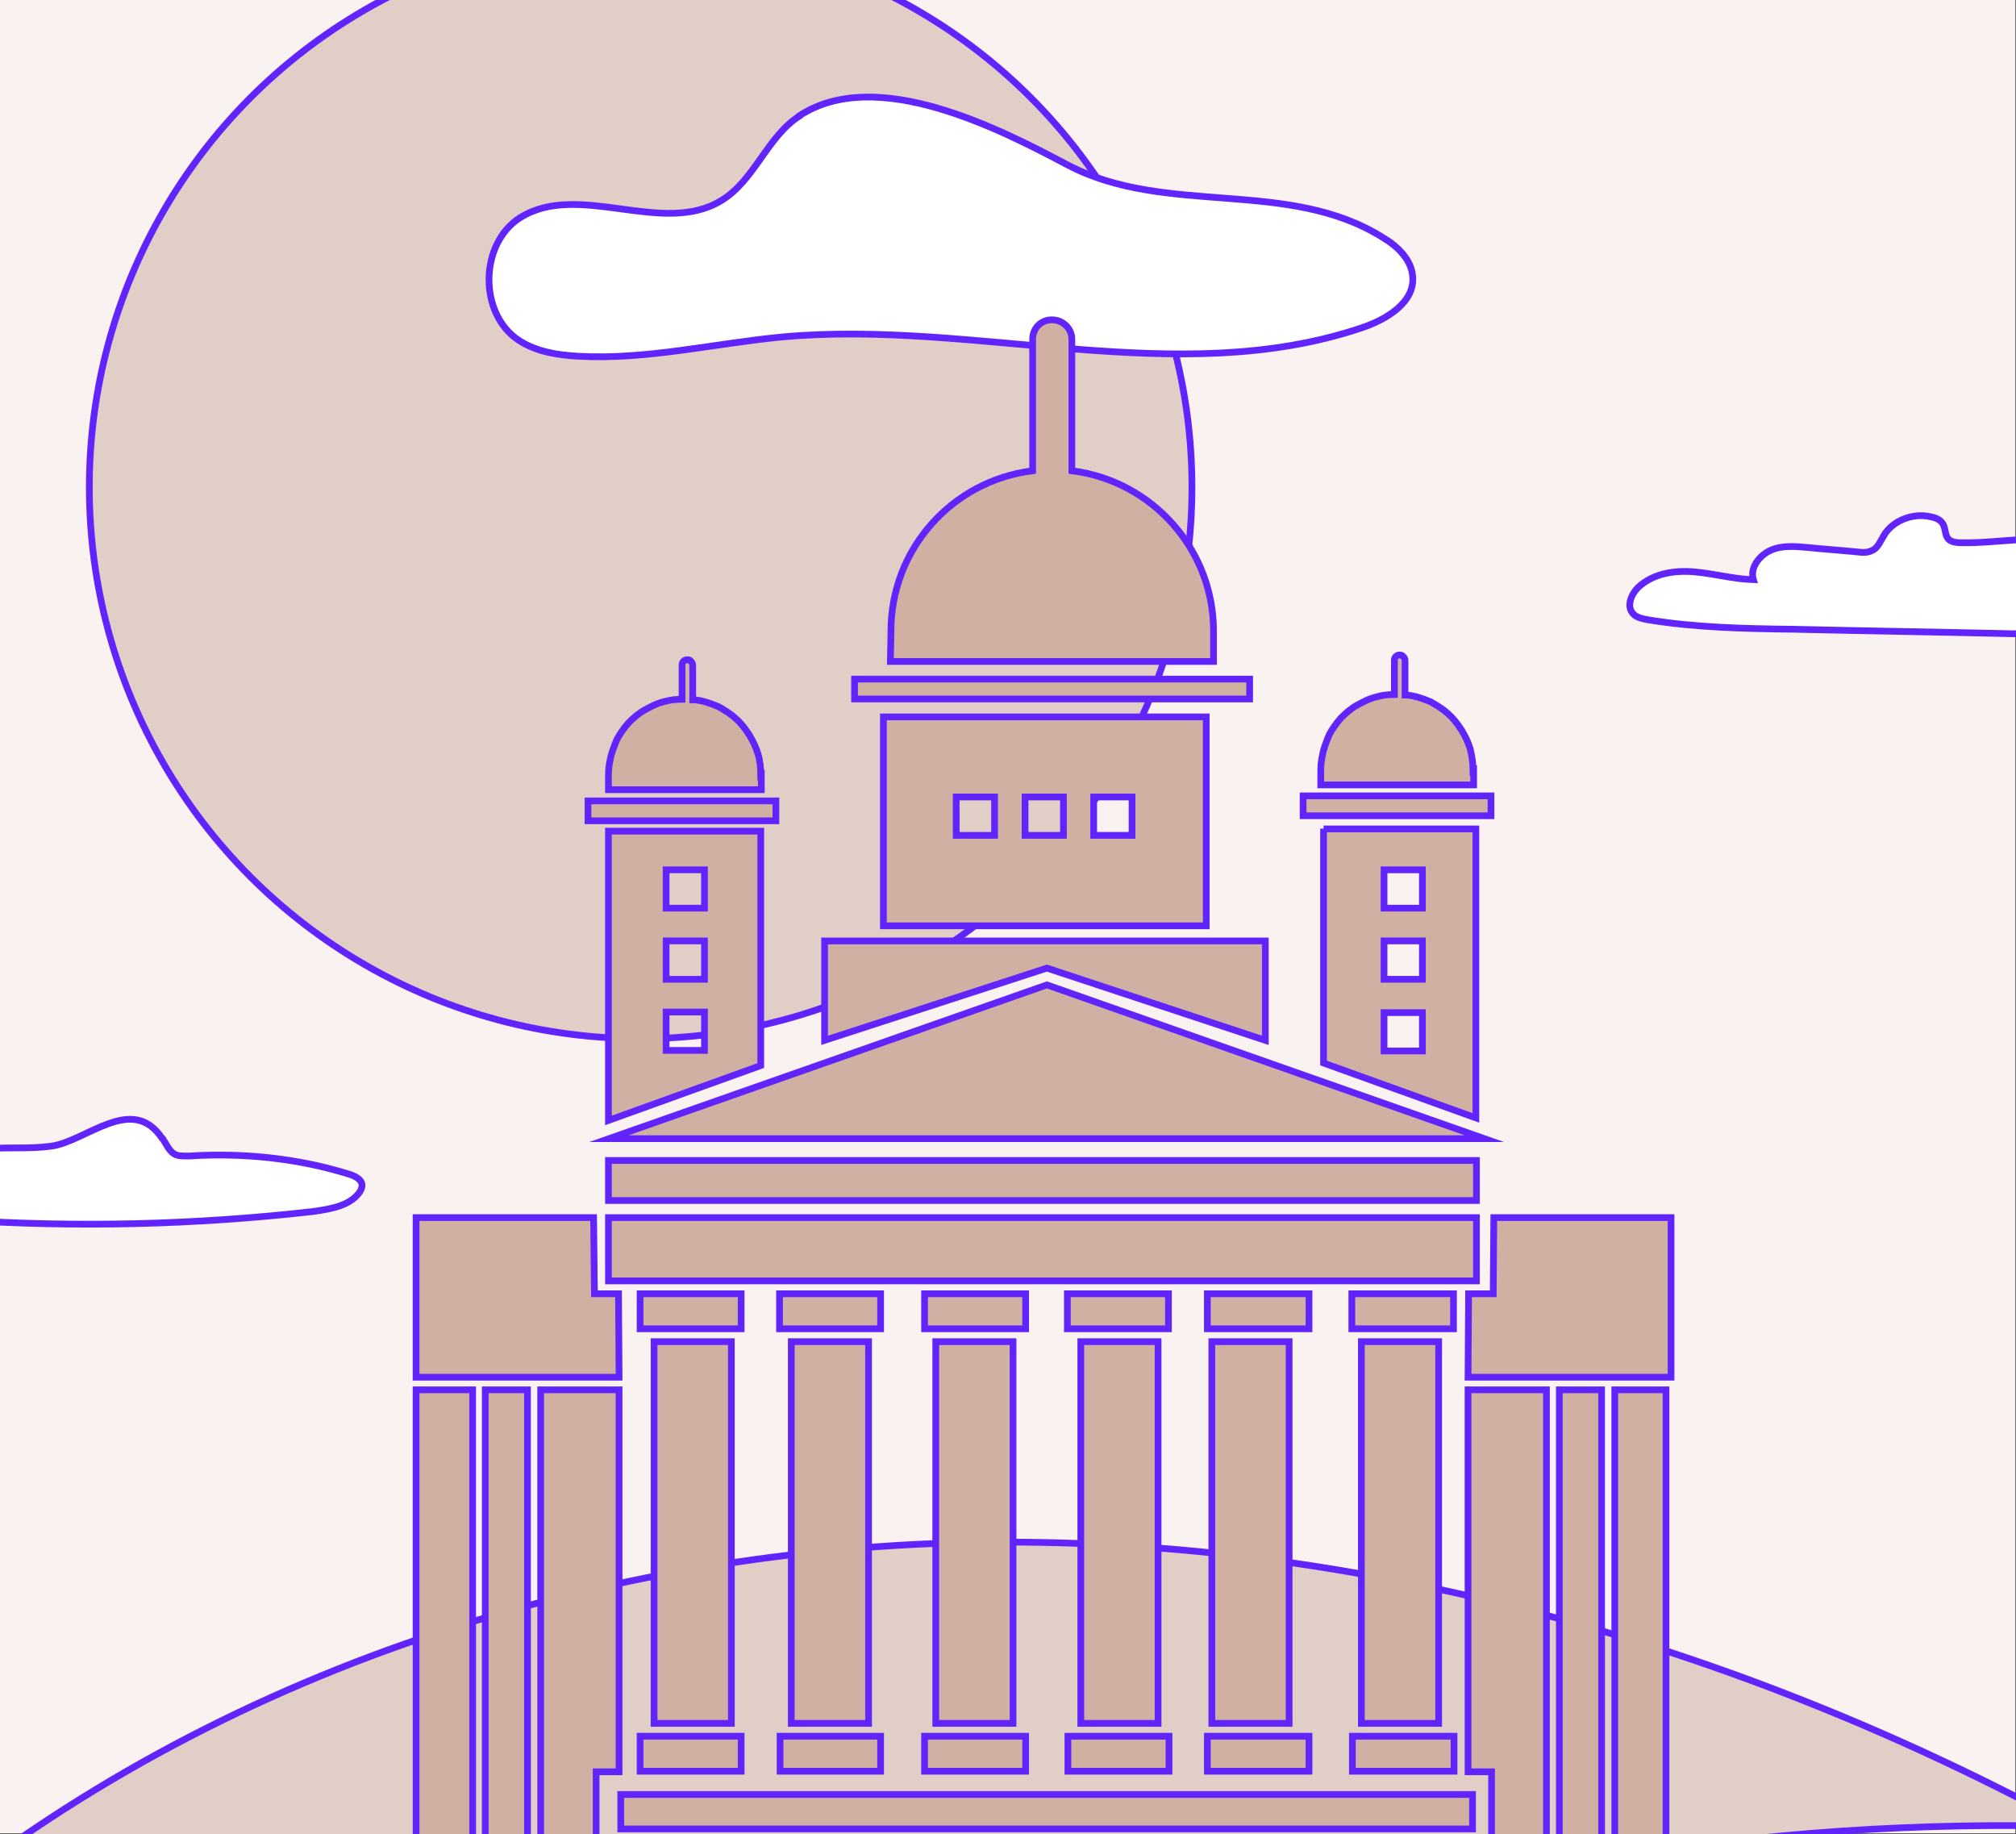 <svg viewBox="0 0 720 655" xmlns="http://www.w3.org/2000/svg"><rect x="0" y="0" width="720" height="655" fill="#333333" stroke="none"/><path d="m0 0h719.8v654.7h-719.8z" fill="#faf1f1"/><g stroke-miterlimit="10" stroke-width="2.4"><circle cx="228.8" cy="174" fill="#e1cec6" r="196.9" stroke="#6124fc"/><path d="m672.8 191.3c-1.2 1.8-2 4.2-4 5.2s-3.6.8-5.4.6c-6-.6-12.1-1-17.9-1.6-4.4-.4-9.1-.8-13.1 1s-7.5 6.2-6.2 10.5c-7.1-.2-14.1-2.2-21.2-2.8s-14.7.6-20 5.6c-2.4 2.4-4.2 6.7-1.8 9.3 1.2 1.4 3.2 1.8 5.2 2.2 17.1 2.8 34.5 3.2 52 3.4 26 .6 52.2 1 78.2 1.6 12.3.2 26.2-.2 34.5-9.3 2.4-2.8 4.2-6.2 3.8-9.9-.4-5.8-6-10.1-11.5-12.1-14.3-5.2-30.2-.8-45.4-1.2-8.9-.2-1.6-7.7-10.7-9.3-6.2-1.4-13.3 1.4-16.5 6.7z" fill="#fff" stroke="#6124fc"/><path d="m58.1 406.6c1.2 1.8 2.2 4.2 4 5.4 1.6 1 3.8.8 5.6.8 19.1-1.2 38.7.8 57 6.5 2 .6 4.4 1.8 4.6 3.8 0 1-.4 2-1 2.8-3.6 4.8-10.3 5.8-16.3 6.7-42.1 4.8-84.7 5.8-127 3-5-.4-11.7-2-12.1-7.1-.2-2.4 1-4.8 2.6-6.9 12.1-15.9 26.2-10.1 42.7-12.3 12.5-1.6 29-18.9 39.7-2.8z" fill="#fff" stroke="#6124fc"/><path d="m285.4 41.5c-11.5 7.5-15.9 22.8-27.6 30-21 13.1-51-6.9-72 6.2-14.7 9.3-14.9 34.5-.4 43.9 6.2 4 13.7 5.2 21 5.6 24.4 1.4 48.8-4.6 73.2-6.9 68.9-6.2 140.9 18.9 206.6-3.2 9.1-3 19.4-9.3 18.3-18.7-.6-5.8-5.4-10.5-10.5-13.5-33.9-21.4-77.6-7.5-112.7-26-24-12.7-68.3-35.7-95.9-17.5z" fill="#fff" stroke="#6124fc"/><path d="m-33.5 687.5c105-88.3 242.5-133.8 379.8-136.7 137.1-2.6 273.3 36.1 393.9 101.4-106.8-2.8-229.6 13.3-320.1 62.3-115.7 62.5-234.2 107.8-349.7 170.3-31.6-111.9-34.7-107-111.5-194.3.8-2.4 5.8-5.2 7.7-3z" fill="#e1cec6" stroke="#6124fc"/><g fill="#cfb0a3" stroke="#6124fb"><path d="m221.7 658.9h304.2v13.9h-304.2z"/><path d="m221.7 640.8h304.2v12.3h-304.2z"/><path d="m233.6 479.1h27.6v136.3h-27.6z"/><path d="m282.6 479.1h27.6v136.3h-27.6z"/><path d="m334.2 479.1h27.6v136.3h-27.6z"/><path d="m386 479.1h27.6v136.3h-27.6z"/><path d="m432.8 479.1h27.6v136.3h-27.6z"/><path d="m486.2 479.1h27.6v136.3h-27.6z"/><path d="m228.6 462h36.1v12.5h-36.1z"/><path d="m278.4 462h36.1v12.5h-36.1z"/><path d="m330.2 462h36.1v12.5h-36.1z"/><path d="m381.2 462h36.1v12.5h-36.1z"/><path d="m431.2 462h36.3v12.5h-36.3z"/><path d="m482.8 462h36.3v12.5h-36.3z"/><path d="m228.6 620h36.1v12.5h-36.1z"/><path d="m278.6 620h35.9v12.5h-35.9z"/><path d="m330.2 620h36.1v12.5h-36.1z"/><path d="m381.4 620h36.1v12.5h-36.1z"/><path d="m431.2 620h36.3v12.5h-36.3z"/><path d="m483 620h36.3v12.5h-36.3z"/><path d="m217.3 434.8h310v22.6h-310z"/><path d="m596.8 434.8v57h-72.5l.2-29.8h8.8l.2-27.2z"/><path d="m576.7 496.3h18.3v179.6h-18.3z"/><path d="m556.9 496.3h15.1v179.6h-15.1z"/><path d="m552.3 496.3v179.6h-19.6v-43.2h-8.4v-136.4z"/><path d="m148.6 434.8v57h72.5l-.2-29.8h-8.6l-.3-27.2z"/><path d="m148.6 496.3h20.2v179.6h-20.2z"/><path d="m173.3 496.3h15.1v179.6h-15.1z"/><path d="m193.1 496.3v179.6h19.8v-43.2h8.2v-136.4z"/><path d="m217.3 414.4h310v14.3h-310z"/><path d="m217.5 406.6h312.6l-156.2-54.9z"/><path d="m294.5 336h157.4v35.5l-78-25.8-79.4 25.8z"/><path d="m318.1 236.2h115.3v-10.9c0-29-21.8-53.6-50.6-57.2v-47c0-3.8-3.2-6.9-7.1-6.9s-6.9 3-6.9 6.9v47c-28.8 3.6-50.6 28-50.6 57.2l-.2 10.9z"/><path d="m210 286h67.1v7.1h-67.1z"/><path d="m526.3 275.1v5.2h-54.6v-5.2c0-1.8.2-3.6.6-5.4.4-2.4 1.4-4.8 2.4-7.3 1.2-2.2 2.6-4.2 4.2-6 1.8-1.8 3.6-3.4 5.8-4.6s4.4-2.4 7.1-3c2-.6 4.2-.8 6.2-.8v-12.3c0-1 .8-1.8 1.8-1.8s1 .2 1.4.6.6.8.6 1.4v12.3h.4c3 .2 5.8 1.2 8.7 2.4 2.2 1.2 4.4 2.6 6.2 4.2s3.4 3.6 4.8 5.8 2.4 4.4 3.2 6.9c.6 2.6 1 5 1 7.7z"/><path d="m465.4 284.2h67.1v7.1h-67.1z"/><path d="m305.2 242.5h141.1v7.1h-141.1z"/><path d="m271.9 276.8v5.2h-54.6v-5.2c0-1.8.2-3.6.6-5.4.4-2.4 1.4-4.8 2.4-7.3 1.2-2.2 2.6-4.2 4.2-6 1.8-1.8 3.6-3.4 5.8-4.6s4.4-2.4 7.1-3c2-.6 4.2-.8 6.2-.8v-12.3c0-1 .8-1.8 1.8-1.8s1 .2 1.4.6.6.8.6 1.4v12.3h.4c3 .2 5.8 1.2 8.7 2.4 2.2 1.2 4.4 2.6 6.2 4.2s3.4 3.6 4.8 5.8 2.4 4.4 3.2 6.9c.8 2.6 1 5.2 1 7.7z"/><path d="m217.3 296.9v103.2l54.4-19.6v-83.7h-54.4zm34.3 78.2h-13.7v-13.7h13.7zm0-25.4h-13.7v-13.7h13.7zm0-25.4h-13.7v-13.7h13.7z"/><path d="m472.7 295.9v83.7l54.4 19.6v-103.2h-54.4zm35.3 79.4h-13.7v-13.7h13.7zm0-25.6h-13.7v-13.7h13.7zm0-25.4h-13.7v-13.7h13.7z"/><path d="m315.5 256v74.6h115.3v-74.6zm39.9 42.3h-13.9v-13.7h13.7v13.7zm24.4 0h-13.7v-13.7h13.7zm24.5 0h-13.7v-13.7h13.7z"/></g></g></svg>